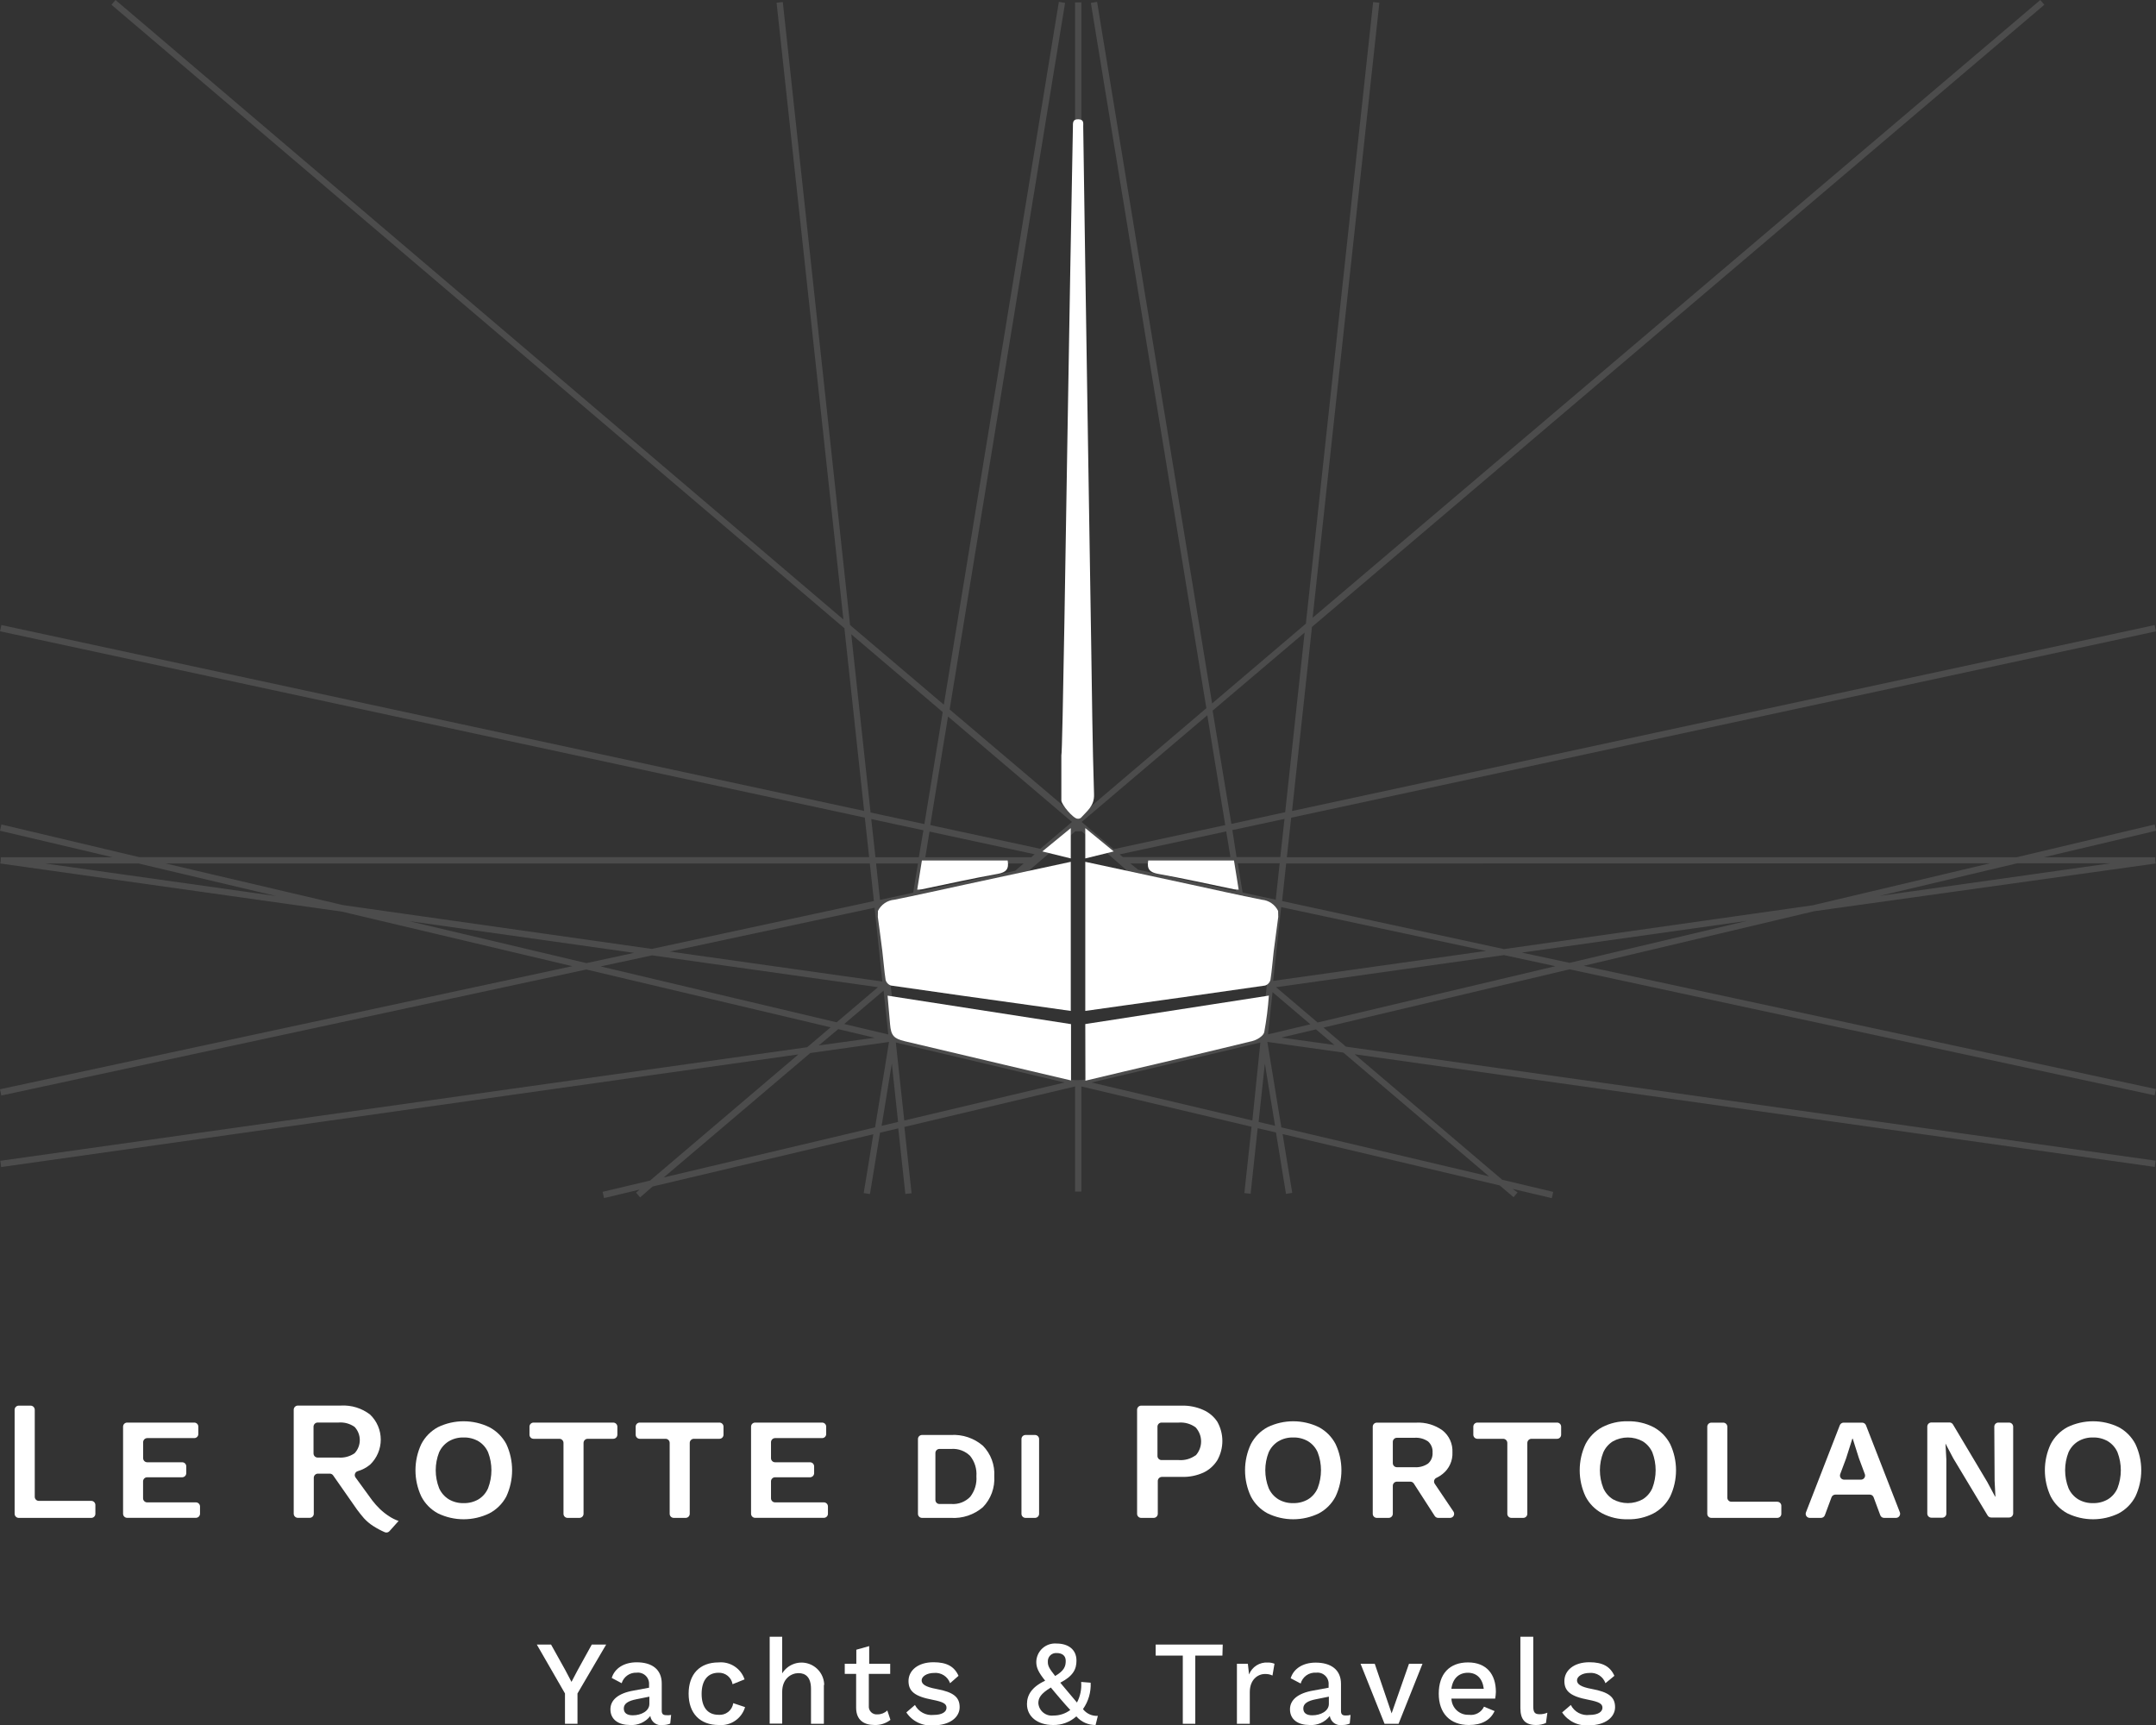<svg width="235" height="188" viewBox="0 0 235 188" fill="none" xmlns="http://www.w3.org/2000/svg">
<rect x="0" y="0" width="235" height="188" fill="#333333" stroke="none"/>
<g clip-path="url(#clip0_607_144991)">
<g opacity="0.35">
<path opacity="0.35" d="M234.85 119.375L234.993 118.693L172.627 105.259L197.733 99.312L234.973 94.109L234.925 93.775V93.427H222.784L235.014 90.536L234.857 89.854L219.814 93.427H140.266L140.736 89.117L234.993 68.809L234.85 68.127L140.831 88.388L143.004 68.325L222.832 0.518L222.389 0L143.073 67.329L150.349 0.3L149.667 0.225L142.337 67.97L132.117 76.665L119.581 0.205L118.9 0.314L131.49 77.183L117.864 88.776V0.259H117.183V88.913L103.51 77.32L116.093 0.314L115.412 0.205L102.876 76.801L92.656 68.12L85.326 0.225L84.644 0.293L91.927 67.513L12.59 0L12.148 0.518L92.037 68.468L94.189 88.381L0.15 68.12L0.007 68.802L94.264 89.11L94.734 93.42H15.193L0.157 89.854L0 90.536L12.263 93.427H0.082V93.775L0.034 94.109L37.267 99.353L62.373 105.3L0 118.714L0.143 119.396L63.906 105.661L90.538 111.963L87.983 114.131L0.034 126.509L0.129 127.191L87.022 114.915L70.855 128.664L65.684 129.891L65.841 130.573L69.71 129.652L69.329 129.98L69.772 130.498L71.134 129.311L95.191 123.617L94.142 130.027L94.823 130.137L95.92 123.447L97.909 122.976L98.679 130.123L99.361 130.048L98.577 122.819L117.183 118.407V129.864H117.864V118.407L136.416 122.799L135.633 130.027L136.314 130.102L137.084 122.956L139.08 123.426L140.17 130.116L140.851 130.007L139.802 123.597L163.464 129.195L164.976 130.478L165.412 129.959L164.874 129.571L169.139 130.58L169.302 129.898L163.736 128.575L147.658 114.902L234.864 127.177L234.959 126.495L146.704 114.07L144.258 111.99L171.087 105.641L234.85 119.375ZM219.862 94.089H230.033L204.9 97.635L219.862 94.089ZM216.905 94.089L197.576 98.665L163.927 103.438L139.748 98.201L140.191 94.109L216.905 94.089ZM134.229 94.089L134.727 97.117L124.064 94.791L123.213 94.109L134.229 94.089ZM122.388 93.407L122.041 93.114L133.657 90.611L134.113 93.407H122.388ZM134.325 90.468L140.007 89.247L139.55 93.407H134.781L134.325 90.468ZM139.482 94.089L139.053 98.051L135.442 97.273L134.917 94.089H139.482ZM139.646 98.862L161.972 103.636L138.774 106.902L139.646 98.862ZM142.2 68.945L140.082 88.517L134.216 89.792L132.172 77.449L142.2 68.945ZM131.593 77.954L133.548 89.922L121.387 92.547L117.899 89.581L131.593 77.954ZM103.332 78.09L116.843 89.581L113.395 92.507L101.398 89.922L103.332 78.09ZM95.491 94.109H100.055L99.531 97.294L95.92 98.071L95.491 94.109ZM96.172 106.971L73.008 103.704L95.327 98.93L96.172 106.971ZM95.422 93.427L94.966 89.267L100.648 90.488L100.151 93.427H95.422ZM100.743 94.109H111.576L110.65 94.9L100.253 97.137L100.743 94.109ZM100.859 93.427L101.316 90.631L112.768 93.1L112.414 93.427H100.859ZM92.786 69.129L102.753 77.606L100.757 89.813L94.891 88.551L92.786 69.129ZM4.939 94.109H15.111L30.1 97.655L4.939 94.109ZM18.068 94.109H94.809L95.252 98.201L71.046 103.418L37.396 98.644L18.068 94.109ZM44.591 100.39L69.118 103.847L63.919 104.966L44.591 100.39ZM65.466 105.327L71.073 104.12L95.695 107.591L91.192 111.417L65.466 105.327ZM96.308 107.966L96.826 112.74L92.016 111.601L96.308 107.966ZM91.369 112.16L95.334 113.101L89.25 113.933L91.369 112.16ZM95.382 122.867L72.347 128.323L88.317 114.765L96.901 113.558L95.382 122.867ZM96.097 122.696L97.207 115.918L97.889 122.274L96.097 122.696ZM98.563 122.117L97.644 113.62L116.039 117.977L98.563 122.117ZM117.531 117.711C116.733 117.764 115.94 117.546 115.282 117.091L99.033 113.067C98.649 112.973 98.302 112.764 98.04 112.468C97.777 112.172 97.61 111.803 97.562 111.41L96.199 100.117C96.157 99.737 96.258 99.354 96.482 99.044C96.706 98.734 97.038 98.519 97.412 98.439L111.651 95.371C111.651 95.228 117.217 90.597 117.217 90.597H117.899C117.899 90.597 123.274 95.18 123.267 95.316L137.622 98.433C138 98.515 138.334 98.733 138.56 99.047C138.786 99.36 138.889 99.746 138.848 100.131L138.126 106.78H138.092C138.086 107.466 138.024 108.15 137.908 108.826L137.683 110.906L137.479 111.908C137.425 112.18 137.303 112.433 137.124 112.644C136.945 112.855 136.716 113.017 136.457 113.115L136.082 113.258C136.016 113.285 135.948 113.305 135.878 113.32L119.908 117.057C119.186 117.506 118.347 117.734 117.497 117.711H117.531ZM142.827 111.635L138.208 112.733L138.705 108.13L142.827 111.635ZM136.505 122.117L118.982 117.977L137.377 113.62L136.505 122.117ZM137.186 122.274L137.867 115.918L138.978 122.696L137.186 122.274ZM162.299 128.207L139.666 122.867L138.14 113.552L146.424 114.718L162.299 128.207ZM145.443 113.886L139.666 113.081L143.44 112.188L145.443 113.886ZM143.618 111.437L139.094 107.591L163.927 104.093L169.534 105.3L143.618 111.437ZM165.882 103.82L190.409 100.363L171.081 104.938L165.882 103.82Z" fill="white"/>
</g>
<path d="M3.338 153.193H2.043C1.925 153.195 1.811 153.243 1.727 153.327C1.643 153.411 1.596 153.525 1.594 153.643V164.984C1.596 165.102 1.644 165.215 1.728 165.298C1.812 165.381 1.925 165.428 2.043 165.428H9.953C10.071 165.428 10.183 165.381 10.266 165.298C10.35 165.215 10.396 165.102 10.396 164.984V164.023C10.396 163.905 10.35 163.791 10.267 163.707C10.184 163.623 10.071 163.574 9.953 163.573H4.23C4.172 163.573 4.115 163.561 4.061 163.539C4.007 163.517 3.958 163.484 3.917 163.443C3.876 163.402 3.843 163.353 3.821 163.299C3.799 163.245 3.788 163.188 3.788 163.129V153.643C3.786 153.525 3.738 153.411 3.654 153.327C3.57 153.243 3.457 153.195 3.338 153.193Z" fill="white"/>
<path d="M16.045 161.002H19.86C19.978 161 20.091 160.952 20.174 160.867C20.256 160.783 20.303 160.67 20.303 160.551V159.815C20.303 159.697 20.256 159.583 20.174 159.499C20.091 159.415 19.978 159.367 19.86 159.365H16.045C15.927 159.365 15.815 159.318 15.732 159.235C15.649 159.152 15.602 159.039 15.602 158.922V157.183C15.602 157.064 15.648 156.951 15.731 156.867C15.814 156.782 15.927 156.734 16.045 156.732H21.175C21.293 156.732 21.405 156.686 21.488 156.603C21.571 156.52 21.618 156.407 21.618 156.289V155.485C21.618 155.367 21.571 155.254 21.488 155.171C21.405 155.088 21.293 155.041 21.175 155.041H13.858C13.74 155.041 13.628 155.088 13.545 155.171C13.462 155.254 13.415 155.367 13.415 155.485V164.977C13.415 165.095 13.462 165.208 13.545 165.291C13.628 165.374 13.74 165.421 13.858 165.421H21.352C21.47 165.421 21.584 165.374 21.668 165.291C21.752 165.208 21.8 165.095 21.802 164.977V164.179C21.8 164.061 21.752 163.948 21.668 163.866C21.584 163.783 21.47 163.736 21.352 163.736H16.038C15.921 163.736 15.808 163.689 15.725 163.606C15.642 163.523 15.595 163.41 15.595 163.293V161.438C15.596 161.38 15.608 161.322 15.632 161.269C15.655 161.215 15.688 161.167 15.73 161.126C15.771 161.086 15.821 161.054 15.875 161.033C15.929 161.011 15.987 161.001 16.045 161.002Z" fill="white"/>
<path d="M41.41 164.459C41.113 164.173 40.837 163.865 40.585 163.538L38.753 161.022C38.712 160.965 38.685 160.9 38.674 160.83C38.663 160.761 38.669 160.69 38.691 160.624C38.713 160.557 38.751 160.497 38.8 160.447C38.85 160.398 38.911 160.361 38.977 160.34C39.476 160.198 39.94 159.954 40.34 159.624C40.708 159.271 41 158.848 41.2 158.379C41.4 157.91 41.503 157.406 41.503 156.896C41.503 156.387 41.4 155.882 41.2 155.413C41 154.945 40.708 154.521 40.34 154.168C39.434 153.471 38.307 153.122 37.165 153.186H32.464C32.346 153.188 32.232 153.236 32.148 153.32C32.064 153.404 32.016 153.518 32.015 153.637V164.977C32.016 165.096 32.065 165.208 32.149 165.291C32.233 165.374 32.346 165.421 32.464 165.421H33.759C33.876 165.421 33.989 165.374 34.072 165.291C34.155 165.208 34.202 165.095 34.202 164.977V161.049C34.203 160.931 34.252 160.818 34.336 160.736C34.42 160.653 34.533 160.606 34.651 160.606H35.939C36.011 160.605 36.081 160.621 36.145 160.653C36.21 160.685 36.265 160.732 36.307 160.79L38.909 164.514C39.155 164.848 39.407 165.162 39.666 165.462C39.962 165.785 40.298 166.07 40.667 166.307C41.073 166.568 41.499 166.796 41.941 166.989C42.028 167.026 42.124 167.034 42.215 167.013C42.307 166.993 42.39 166.944 42.452 166.873L43.447 165.762C43.094 165.64 42.758 165.475 42.445 165.271C42.074 165.035 41.727 164.763 41.41 164.459ZM34.174 158.403V155.485C34.176 155.366 34.224 155.252 34.308 155.168C34.392 155.084 34.505 155.036 34.624 155.035H36.9C37.521 154.984 38.14 155.153 38.651 155.512C39.014 155.901 39.217 156.414 39.217 156.947C39.217 157.481 39.014 157.994 38.651 158.383C38.138 158.735 37.52 158.901 36.9 158.853H34.624C34.505 158.853 34.39 158.806 34.306 158.722C34.222 158.637 34.174 158.523 34.174 158.403Z" fill="white"/>
<path d="M53.331 155.539C52.459 155.117 51.503 154.898 50.535 154.898C49.566 154.898 48.61 155.117 47.738 155.539C46.964 155.956 46.333 156.595 45.926 157.374C45.504 158.269 45.285 159.248 45.285 160.238C45.285 161.228 45.504 162.206 45.926 163.102C46.331 163.883 46.963 164.522 47.738 164.937C48.61 165.359 49.566 165.578 50.535 165.578C51.503 165.578 52.459 165.359 53.331 164.937C54.12 164.526 54.766 163.887 55.185 163.102C55.602 162.205 55.818 161.227 55.818 160.238C55.818 159.248 55.602 158.271 55.185 157.374C54.764 156.591 54.118 155.952 53.331 155.539ZM53.202 162.188C52.988 162.691 52.624 163.115 52.16 163.402C51.664 163.691 51.098 163.835 50.525 163.818C49.96 163.832 49.403 163.688 48.917 163.402C48.451 163.113 48.083 162.69 47.861 162.188C47.37 160.932 47.37 159.537 47.861 158.281C48.085 157.784 48.453 157.366 48.917 157.08C49.403 156.794 49.96 156.65 50.525 156.664C51.098 156.648 51.664 156.792 52.16 157.08C52.622 157.364 52.986 157.783 53.202 158.281C53.684 159.539 53.684 160.93 53.202 162.188Z" fill="white"/>
<path d="M58.163 156.808H60.976C61.094 156.809 61.207 156.858 61.29 156.942C61.373 157.026 61.419 157.139 61.419 157.258V164.984C61.419 165.042 61.431 165.1 61.453 165.154C61.475 165.208 61.508 165.256 61.549 165.298C61.59 165.339 61.639 165.371 61.693 165.394C61.746 165.416 61.804 165.427 61.862 165.427H63.157C63.275 165.427 63.388 165.381 63.472 165.298C63.556 165.215 63.604 165.102 63.606 164.984V157.258C63.606 157.139 63.653 157.026 63.736 156.942C63.818 156.858 63.931 156.809 64.049 156.808H66.842C66.96 156.808 67.074 156.761 67.158 156.678C67.242 156.595 67.29 156.482 67.292 156.364V155.485C67.29 155.366 67.242 155.254 67.158 155.171C67.074 155.088 66.96 155.041 66.842 155.041H58.163C58.104 155.04 58.046 155.051 57.991 155.073C57.937 155.095 57.887 155.127 57.845 155.169C57.803 155.21 57.77 155.259 57.747 155.313C57.725 155.368 57.713 155.426 57.713 155.485V156.357C57.712 156.417 57.723 156.476 57.745 156.531C57.768 156.586 57.801 156.636 57.843 156.678C57.885 156.72 57.934 156.753 57.989 156.775C58.044 156.797 58.103 156.808 58.163 156.808Z" fill="white"/>
<path d="M69.731 156.808H72.545C72.664 156.808 72.778 156.855 72.863 156.939C72.947 157.024 72.994 157.138 72.994 157.258V164.984C72.994 165.102 73.041 165.214 73.124 165.298C73.207 165.381 73.32 165.427 73.437 165.427H74.732C74.85 165.427 74.963 165.381 75.047 165.298C75.131 165.215 75.18 165.102 75.181 164.984V157.258C75.181 157.139 75.228 157.026 75.311 156.942C75.394 156.858 75.506 156.809 75.624 156.808H78.418C78.535 156.808 78.648 156.761 78.731 156.678C78.814 156.595 78.86 156.482 78.86 156.364V155.485C78.86 155.367 78.814 155.254 78.731 155.171C78.648 155.088 78.535 155.041 78.418 155.041H69.731C69.614 155.041 69.501 155.088 69.418 155.171C69.335 155.254 69.288 155.367 69.288 155.485V156.357C69.287 156.416 69.298 156.475 69.32 156.529C69.342 156.584 69.374 156.633 69.415 156.675C69.457 156.717 69.506 156.75 69.56 156.773C69.614 156.796 69.672 156.808 69.731 156.808Z" fill="white"/>
<path d="M84.48 161.002H88.296C88.414 161 88.526 160.952 88.609 160.867C88.692 160.783 88.739 160.67 88.739 160.551V159.815C88.739 159.697 88.692 159.583 88.609 159.499C88.526 159.415 88.414 159.367 88.296 159.365H84.48C84.363 159.365 84.25 159.318 84.167 159.235C84.084 159.152 84.038 159.039 84.038 158.922V157.183C84.038 157.064 84.084 156.951 84.167 156.867C84.25 156.782 84.362 156.734 84.48 156.732H89.611C89.728 156.732 89.841 156.686 89.924 156.603C90.007 156.52 90.053 156.407 90.053 156.289V155.485C90.053 155.367 90.007 155.254 89.924 155.171C89.841 155.088 89.728 155.041 89.611 155.041H82.307C82.249 155.041 82.191 155.053 82.138 155.075C82.084 155.097 82.035 155.13 81.994 155.171C81.953 155.212 81.92 155.261 81.898 155.315C81.876 155.369 81.864 155.426 81.864 155.485V164.977C81.864 165.035 81.876 165.093 81.898 165.147C81.92 165.201 81.953 165.25 81.994 165.291C82.035 165.332 82.084 165.365 82.138 165.387C82.191 165.409 82.249 165.421 82.307 165.421H89.801C89.859 165.421 89.917 165.409 89.971 165.387C90.025 165.365 90.073 165.332 90.115 165.291C90.156 165.25 90.188 165.201 90.21 165.147C90.233 165.093 90.244 165.035 90.244 164.977V164.179C90.244 164.121 90.233 164.064 90.21 164.01C90.188 163.956 90.156 163.907 90.115 163.866C90.073 163.825 90.025 163.792 89.971 163.77C89.917 163.748 89.859 163.736 89.801 163.736H84.48C84.363 163.736 84.25 163.689 84.167 163.606C84.084 163.523 84.038 163.41 84.038 163.293V161.438C84.039 161.322 84.087 161.211 84.17 161.129C84.252 161.047 84.364 161.001 84.48 161.002Z" fill="white"/>
<path d="M103.633 156.392H100.499C100.44 156.392 100.382 156.403 100.328 156.426C100.273 156.449 100.224 156.482 100.183 156.524C100.142 156.566 100.109 156.615 100.087 156.67C100.066 156.724 100.055 156.783 100.056 156.842V164.984C100.056 165.102 100.102 165.214 100.185 165.298C100.268 165.381 100.381 165.427 100.499 165.427H103.633C104.91 165.512 106.17 165.091 107.141 164.254C107.569 163.811 107.9 163.283 108.112 162.704C108.324 162.125 108.414 161.508 108.374 160.892C108.412 160.283 108.321 159.673 108.109 159.101C107.897 158.529 107.567 158.008 107.141 157.571C106.172 156.733 104.911 156.309 103.633 156.392ZM105.751 163.129C105.488 163.401 105.169 163.612 104.816 163.748C104.463 163.883 104.085 163.94 103.707 163.913H102.399C102.282 163.913 102.169 163.867 102.086 163.784C102.003 163.7 101.957 163.588 101.957 163.47V158.356C101.957 158.238 102.003 158.125 102.086 158.042C102.169 157.959 102.282 157.912 102.399 157.912H103.701C104.076 157.886 104.453 157.941 104.805 158.073C105.158 158.204 105.478 158.41 105.745 158.676C106.244 159.302 106.488 160.094 106.426 160.892C106.488 161.696 106.248 162.494 105.751 163.129Z" fill="white"/>
<path d="M112.816 156.392H111.781C111.536 156.392 111.338 156.59 111.338 156.835V164.984C111.338 165.229 111.536 165.427 111.781 165.427H112.816C113.061 165.427 113.259 165.229 113.259 164.984V156.835C113.259 156.59 113.061 156.392 112.816 156.392Z" fill="white"/>
<path d="M131.143 153.657C130.407 153.332 129.609 153.174 128.806 153.193H124.384C124.266 153.195 124.154 153.243 124.071 153.328C123.988 153.412 123.941 153.525 123.941 153.643V164.984C123.941 165.102 123.988 165.215 124.071 165.298C124.154 165.381 124.267 165.427 124.384 165.427H125.747C125.865 165.428 125.978 165.381 126.062 165.298C126.147 165.215 126.195 165.102 126.197 164.984V161.411C126.196 161.293 126.243 161.179 126.326 161.095C126.409 161.011 126.521 160.963 126.639 160.961H128.84C129.644 160.982 130.443 160.821 131.177 160.49C131.804 160.192 132.332 159.718 132.696 159.126C133.049 158.49 133.235 157.774 133.235 157.046C133.235 156.318 133.049 155.603 132.696 154.966C132.317 154.388 131.777 153.932 131.143 153.657ZM130.318 158.608C129.784 158.996 129.13 159.179 128.472 159.126H126.605C126.488 159.126 126.375 159.08 126.292 158.996C126.209 158.913 126.162 158.801 126.162 158.683V155.485C126.162 155.367 126.209 155.254 126.292 155.171C126.375 155.088 126.488 155.041 126.605 155.041H128.472C129.13 154.988 129.784 155.172 130.318 155.56C130.704 155.979 130.918 156.528 130.918 157.097C130.918 157.667 130.704 158.216 130.318 158.635V158.608Z" fill="white"/>
<path d="M143.753 155.539C142.883 155.117 141.928 154.898 140.96 154.898C139.993 154.898 139.038 155.117 138.167 155.539C137.391 155.955 136.757 156.594 136.348 157.374C135.926 158.269 135.707 159.247 135.707 160.238C135.707 161.228 135.926 162.206 136.348 163.102C136.755 163.883 137.39 164.522 138.167 164.936C139.038 165.358 139.993 165.578 140.96 165.578C141.928 165.578 142.883 165.358 143.753 164.936C144.531 164.522 145.165 163.883 145.572 163.102C145.994 162.206 146.213 161.228 146.213 160.238C146.213 159.247 145.994 158.269 145.572 157.374C145.163 156.594 144.529 155.955 143.753 155.539ZM143.624 162.188C143.41 162.691 143.046 163.115 142.582 163.402C142.088 163.69 141.524 163.834 140.953 163.818C140.387 163.833 139.827 163.689 139.339 163.402C138.873 163.113 138.505 162.69 138.283 162.188C137.792 160.932 137.792 159.537 138.283 158.281C138.507 157.784 138.875 157.366 139.339 157.08C139.827 156.793 140.387 156.649 140.953 156.664C141.524 156.648 142.088 156.793 142.582 157.08C143.044 157.364 143.408 157.783 143.624 158.281C144.106 159.538 144.106 160.93 143.624 162.188Z" fill="white"/>
<path d="M157.244 160.64C157.598 160.359 157.879 159.998 158.065 159.587C158.251 159.175 158.336 158.725 158.313 158.274C158.335 157.822 158.249 157.371 158.063 156.959C157.877 156.546 157.596 156.184 157.244 155.901C156.405 155.293 155.383 154.992 154.348 155.048H150.07C149.952 155.048 149.84 155.095 149.757 155.178C149.674 155.261 149.627 155.374 149.627 155.491V164.984C149.627 165.102 149.674 165.214 149.757 165.298C149.84 165.381 149.952 165.427 150.07 165.427H151.364C151.482 165.427 151.596 165.381 151.68 165.298C151.764 165.215 151.812 165.102 151.814 164.984V161.929C151.814 161.811 151.86 161.697 151.943 161.613C152.026 161.529 152.139 161.481 152.257 161.479H153.728C153.803 161.48 153.876 161.499 153.941 161.535C154.006 161.57 154.062 161.621 154.103 161.683L156.385 165.223C156.426 165.286 156.481 165.338 156.547 165.373C156.612 165.409 156.686 165.428 156.76 165.427H158.061C158.14 165.426 158.218 165.404 158.285 165.363C158.353 165.323 158.408 165.264 158.446 165.195C158.483 165.125 158.502 165.047 158.499 164.968C158.496 164.889 158.472 164.812 158.429 164.745L156.385 161.711C156.35 161.659 156.326 161.6 156.315 161.538C156.304 161.476 156.307 161.412 156.323 161.351C156.339 161.29 156.368 161.233 156.409 161.185C156.449 161.136 156.499 161.097 156.556 161.07C156.802 160.955 157.033 160.811 157.244 160.64ZM154.164 159.904H152.257C152.139 159.904 152.027 159.857 151.944 159.774C151.861 159.691 151.814 159.578 151.814 159.46V157.142C151.814 157.024 151.861 156.911 151.944 156.828C152.027 156.745 152.139 156.698 152.257 156.698H154.164C154.692 156.657 155.218 156.797 155.656 157.094C155.826 157.245 155.958 157.433 156.043 157.644C156.128 157.854 156.164 158.081 156.147 158.308C156.163 158.532 156.127 158.757 156.042 158.965C155.957 159.174 155.825 159.359 155.656 159.508C155.218 159.805 154.692 159.945 154.164 159.904Z" fill="white"/>
<path d="M161.032 156.808H163.846C163.964 156.809 164.078 156.857 164.162 156.941C164.245 157.025 164.293 157.139 164.295 157.258V164.984C164.295 165.102 164.342 165.214 164.425 165.298C164.508 165.381 164.621 165.427 164.738 165.427H166.032C166.15 165.427 166.263 165.381 166.346 165.298C166.429 165.214 166.475 165.102 166.475 164.984V157.258C166.477 157.139 166.525 157.025 166.609 156.941C166.693 156.857 166.806 156.809 166.925 156.808H169.718C169.836 156.808 169.948 156.761 170.031 156.678C170.115 156.595 170.161 156.482 170.161 156.364V155.485C170.161 155.367 170.115 155.254 170.031 155.171C169.948 155.088 169.836 155.041 169.718 155.041H161.032C160.914 155.041 160.802 155.088 160.719 155.171C160.636 155.254 160.589 155.367 160.589 155.485V156.357C160.588 156.416 160.599 156.475 160.621 156.529C160.642 156.584 160.675 156.633 160.716 156.675C160.757 156.717 160.807 156.75 160.861 156.773C160.915 156.796 160.973 156.808 161.032 156.808Z" fill="white"/>
<path d="M180.231 155.539C179.363 155.095 178.398 154.875 177.424 154.898C176.456 154.875 175.498 155.096 174.637 155.539C173.864 155.956 173.233 156.595 172.825 157.374C172.403 158.269 172.185 159.248 172.185 160.238C172.185 161.228 172.403 162.206 172.825 163.102C173.23 163.883 173.862 164.522 174.637 164.936C175.497 165.383 176.456 165.604 177.424 165.578C178.399 165.605 179.364 165.384 180.231 164.936C181.006 164.522 181.638 163.883 182.043 163.102C182.465 162.206 182.684 161.228 182.684 160.238C182.684 159.248 182.465 158.269 182.043 157.374C181.636 156.595 181.005 155.956 180.231 155.539ZM180.101 162.188C179.881 162.689 179.516 163.112 179.052 163.402C178.555 163.675 177.998 163.818 177.431 163.818C176.864 163.818 176.306 163.675 175.809 163.402C175.346 163.112 174.98 162.689 174.76 162.188C174.261 160.934 174.261 159.535 174.76 158.281C174.983 157.785 175.348 157.367 175.809 157.08C176.306 156.808 176.864 156.665 177.431 156.665C177.998 156.665 178.555 156.808 179.052 157.08C179.514 157.367 179.879 157.785 180.101 158.281C180.583 159.539 180.583 160.93 180.101 162.188Z" fill="white"/>
<path d="M187.848 155.048H186.533C186.415 155.048 186.303 155.095 186.22 155.178C186.136 155.261 186.09 155.374 186.09 155.491V164.984C186.09 165.102 186.136 165.214 186.22 165.298C186.303 165.381 186.415 165.427 186.533 165.427H193.72C193.838 165.427 193.95 165.381 194.033 165.298C194.117 165.214 194.163 165.102 194.163 164.984V164.111C194.163 164.053 194.152 163.995 194.129 163.942C194.107 163.888 194.075 163.839 194.033 163.798C193.992 163.757 193.944 163.724 193.89 163.702C193.836 163.679 193.778 163.668 193.72 163.668H188.72C188.602 163.668 188.49 163.621 188.406 163.538C188.323 163.455 188.277 163.342 188.277 163.225V155.485C188.273 155.371 188.227 155.263 188.148 155.182C188.068 155.101 187.961 155.053 187.848 155.048Z" fill="white"/>
<path d="M200.534 155.335L196.848 164.82C196.821 164.888 196.811 164.961 196.819 165.033C196.827 165.106 196.853 165.175 196.894 165.235C196.935 165.295 196.99 165.344 197.055 165.377C197.119 165.411 197.191 165.428 197.263 165.427H198.49C198.58 165.427 198.667 165.399 198.741 165.348C198.815 165.297 198.873 165.225 198.905 165.141L199.634 163.177C199.667 163.092 199.725 163.019 199.801 162.968C199.876 162.917 199.966 162.89 200.057 162.891H203.804C203.894 162.89 203.982 162.918 204.056 162.969C204.131 163.02 204.187 163.093 204.219 163.177L204.948 165.141C204.98 165.225 205.037 165.298 205.111 165.349C205.186 165.4 205.274 165.428 205.364 165.427H206.665C206.737 165.426 206.808 165.408 206.872 165.374C206.935 165.34 206.989 165.291 207.03 165.232C207.071 165.172 207.097 165.104 207.106 165.032C207.114 164.961 207.106 164.888 207.081 164.82L203.388 155.335C203.355 155.251 203.298 155.179 203.224 155.127C203.15 155.076 203.063 155.049 202.973 155.048H200.929C200.842 155.053 200.759 155.082 200.689 155.133C200.619 155.184 200.565 155.254 200.534 155.335ZM200.997 161.261C200.925 161.26 200.854 161.241 200.79 161.207C200.727 161.173 200.672 161.125 200.632 161.065C200.591 161.006 200.565 160.937 200.556 160.866C200.548 160.794 200.556 160.721 200.581 160.654L201.222 158.942L201.903 156.794H201.944L202.625 158.942L203.266 160.661C203.289 160.728 203.297 160.801 203.287 160.872C203.277 160.943 203.251 161.011 203.209 161.07C203.168 161.129 203.113 161.177 203.049 161.21C202.986 161.243 202.915 161.26 202.843 161.261H200.997Z" fill="white"/>
<path d="M217.409 161.377L217.497 163.109H217.463L216.612 161.52L212.871 155.246C212.832 155.18 212.777 155.125 212.71 155.086C212.643 155.048 212.567 155.028 212.49 155.028H210.521C210.403 155.028 210.29 155.074 210.205 155.157C210.121 155.24 210.073 155.353 210.071 155.471V164.964C210.073 165.082 210.121 165.195 210.205 165.278C210.29 165.361 210.403 165.407 210.521 165.407H211.7C211.758 165.408 211.817 165.397 211.871 165.375C211.926 165.353 211.975 165.321 212.017 165.28C212.059 165.238 212.092 165.189 212.115 165.135C212.138 165.081 212.149 165.023 212.149 164.964V159.058L212.054 157.326L212.899 158.929L216.653 165.175C216.693 165.24 216.749 165.293 216.816 165.33C216.883 165.367 216.958 165.387 217.034 165.387H218.983C219.101 165.387 219.214 165.34 219.298 165.257C219.382 165.174 219.431 165.062 219.432 164.943V155.485C219.431 155.367 219.382 155.254 219.298 155.171C219.214 155.088 219.101 155.041 218.983 155.041H217.818C217.7 155.041 217.588 155.088 217.505 155.171C217.421 155.254 217.375 155.367 217.375 155.485L217.409 161.377Z" fill="white"/>
<path d="M232.752 157.374C232.342 156.594 231.709 155.955 230.933 155.539C230.062 155.117 229.107 154.898 228.14 154.898C227.172 154.898 226.217 155.117 225.346 155.539C224.571 155.955 223.937 156.594 223.527 157.374C223.105 158.269 222.887 159.247 222.887 160.238C222.887 161.228 223.105 162.206 223.527 163.102C223.935 163.883 224.569 164.522 225.346 164.936C226.217 165.358 227.172 165.578 228.14 165.578C229.107 165.578 230.062 165.358 230.933 164.936C231.71 164.522 232.344 163.883 232.752 163.102C233.174 162.206 233.393 161.228 233.393 160.238C233.393 159.247 233.174 158.269 232.752 157.374ZM230.804 162.188C230.59 162.691 230.226 163.115 229.761 163.402C229.268 163.69 228.704 163.834 228.133 163.818C227.566 163.833 227.007 163.689 226.518 163.402C226.052 163.113 225.684 162.69 225.462 162.188C224.972 160.932 224.972 159.537 225.462 158.281C225.687 157.784 226.054 157.366 226.518 157.08C227.007 156.793 227.566 156.649 228.133 156.664C228.704 156.648 229.268 156.793 229.761 157.08C230.223 157.364 230.587 157.783 230.804 158.281C231.286 159.538 231.286 160.93 230.804 162.188Z" fill="white"/>
<path d="M139.326 99.933C139.162 101.174 138.992 102.409 138.835 103.65C138.712 104.7 138.637 105.764 138.474 106.814C138.435 106.951 138.363 107.077 138.265 107.181C138.166 107.284 138.044 107.362 137.908 107.407C132.792 108.151 127.689 108.86 122.552 109.576L118.294 110.176V93.925L129.876 96.421C132.431 96.973 134.979 97.546 137.541 98.058C137.916 98.091 138.276 98.221 138.587 98.435C138.897 98.649 139.147 98.939 139.312 99.278L139.326 99.933Z" fill="white"/>
<path d="M95.682 99.933C95.845 101.174 96.022 102.409 96.172 103.65C96.302 104.7 96.37 105.764 96.533 106.814C96.573 106.951 96.646 107.076 96.744 107.179C96.842 107.283 96.964 107.361 97.099 107.407C102.215 108.151 107.318 108.86 112.455 109.576L116.713 110.176V93.925L105.131 96.421C102.576 96.973 100.028 97.546 97.474 98.058C97.097 98.091 96.736 98.221 96.425 98.435C96.113 98.649 95.862 98.939 95.695 99.278L95.682 99.933Z" fill="white"/>
<path d="M116.332 48.644C116.436 42.215 116.545 35.784 116.659 29.351C116.75 24.177 116.845 18.999 116.945 13.816C116.945 13.394 116.911 12.978 117.538 12.998C118.165 13.018 118.069 13.421 118.069 13.803C118.137 18.604 118.208 23.402 118.28 28.199C118.38 35.255 118.489 42.313 118.607 49.373C118.707 56.238 118.816 63.105 118.934 69.975C119.023 75.506 119.071 81.036 119.248 86.567C119.295 87.842 118.478 88.388 117.817 89.131C117.709 89.21 117.575 89.244 117.442 89.226C116.999 89.226 115.685 87.685 115.685 87.228V82.325C115.821 82.325 116.216 55.184 116.332 48.644Z" fill="white"/>
<path d="M96.744 108.512L116.74 111.615V117.752C114.267 117.173 111.835 116.607 109.403 116.027L98.611 113.477C97.425 113.197 97.119 112.849 97.017 111.649C96.928 110.674 96.84 109.671 96.744 108.512Z" fill="white"/>
<path d="M118.294 111.608L138.304 108.505C138.21 109.843 138.042 111.175 137.799 112.495C137.711 112.897 137.023 113.327 136.539 113.449C131.865 114.595 127.178 115.686 122.498 116.784L118.308 117.78L118.294 111.608Z" fill="white"/>
<path d="M109.832 93.782C110.002 94.73 109.648 95.077 108.756 95.241C105.976 95.739 103.217 96.353 100.457 96.925C100.297 96.947 100.135 96.958 99.974 96.96L100.485 93.782H109.832Z" fill="white"/>
<path d="M125.155 93.782C124.984 94.73 125.339 95.077 126.231 95.241C129.011 95.739 131.763 96.353 134.529 96.925C134.69 96.947 134.851 96.959 135.013 96.96L134.502 93.782H125.155Z" fill="white"/>
<path d="M116.713 93.557L113.613 92.793L116.713 90.249V93.557Z" fill="white"/>
<path d="M118.294 93.557L121.394 92.793L118.294 90.249V93.557Z" fill="white"/>
<path d="M62.945 184.563V187.871H61.582V184.563L58.51 179.23H60.063L61.61 182.006L62.291 183.301L62.972 182.006L64.505 179.23H66.072L62.945 184.563Z" fill="white"/>
<path d="M73.151 186.902L73.055 187.843C72.799 187.953 72.523 188.006 72.244 188C72.09 188.028 71.932 188.025 71.779 187.991C71.626 187.956 71.482 187.891 71.354 187.799C71.227 187.708 71.12 187.591 71.038 187.457C70.957 187.323 70.904 187.173 70.882 187.018C70.621 187.351 70.283 187.614 69.897 187.785C69.511 187.956 69.089 188.03 68.668 188C67.441 188 66.535 187.427 66.535 186.288C66.535 185.279 67.373 184.536 69.09 184.243L70.746 183.936V183.595C70.759 183.415 70.733 183.235 70.668 183.067C70.603 182.899 70.502 182.747 70.372 182.623C70.241 182.499 70.085 182.406 69.914 182.35C69.743 182.294 69.561 182.276 69.383 182.299C69.024 182.283 68.67 182.387 68.377 182.595C68.083 182.802 67.867 183.101 67.761 183.445L66.678 182.872C66.992 181.835 68 181.167 69.403 181.167C71.038 181.167 72.129 181.917 72.129 183.486V186.445C72.129 186.773 72.258 186.929 72.612 186.929C72.792 186.947 72.974 186.938 73.151 186.902ZM70.78 185.702V184.911L69.356 185.197C68.47 185.368 67.993 185.675 67.993 186.193C67.993 186.711 68.361 186.943 68.974 186.943C69.88 186.943 70.78 186.486 70.78 185.702Z" fill="white"/>
<path d="M81.156 183.029L79.848 183.554C79.789 183.194 79.6 182.869 79.318 182.639C79.035 182.409 78.679 182.291 78.315 182.306C77.15 182.306 76.476 183.131 76.476 184.611C76.476 186.09 77.157 186.888 78.315 186.888C78.695 186.924 79.073 186.812 79.372 186.576C79.672 186.34 79.869 185.997 79.923 185.62L81.211 186.05C81.033 186.657 80.65 187.184 80.126 187.54C79.603 187.896 78.972 188.059 78.342 188C76.299 188 75.059 186.731 75.059 184.59C75.059 182.449 76.278 181.18 78.315 181.18C78.928 181.122 79.542 181.273 80.058 181.609C80.573 181.944 80.961 182.445 81.156 183.029Z" fill="white"/>
<path d="M89.801 183.629V187.87H88.398V184.072C88.398 182.776 87.798 182.347 87.035 182.347C86.272 182.347 85.257 182.913 85.257 184.392V187.85H83.894V178.378H85.257V182.374C85.538 181.918 85.958 181.566 86.455 181.37C86.953 181.173 87.5 181.143 88.016 181.285C88.531 181.426 88.987 181.731 89.316 182.153C89.644 182.576 89.826 183.094 89.835 183.629H89.801Z" fill="white"/>
<path d="M97.057 187.441C96.562 187.826 95.947 188.024 95.32 188C94.196 188 93.331 187.489 93.317 186.145V182.428H92.077V181.324H93.338V179.796L94.741 179.401V181.324H97.03V182.428H94.7V185.906C94.687 186.034 94.703 186.163 94.746 186.284C94.79 186.405 94.86 186.514 94.951 186.604C95.043 186.694 95.154 186.762 95.276 186.803C95.397 186.844 95.527 186.857 95.654 186.841C96.05 186.843 96.431 186.691 96.717 186.418L97.057 187.441Z" fill="white"/>
<path d="M98.788 186.629L99.728 185.818C99.92 186.184 100.217 186.484 100.582 186.677C100.947 186.871 101.362 186.949 101.772 186.902C102.699 186.902 103.169 186.561 103.169 186.118C103.169 185.675 102.787 185.477 101.65 185.252C99.701 184.884 99.026 184.324 99.026 183.206C99.026 182.088 100.014 181.16 101.752 181.16C103.203 181.16 104.027 181.631 104.477 182.64L103.557 183.445C103.433 183.092 103.195 182.79 102.88 182.587C102.565 182.385 102.192 182.293 101.82 182.326C101.009 182.326 100.457 182.722 100.457 183.131C100.457 183.54 100.839 183.847 102.065 184.072C103.939 184.413 104.6 184.972 104.6 186.057C104.6 187.141 103.557 188.034 101.752 188.034C101.177 188.092 100.597 187.992 100.075 187.744C99.552 187.497 99.108 187.111 98.788 186.629Z" fill="white"/>
<path d="M119.418 188C119.021 188.006 118.627 187.924 118.265 187.762C117.902 187.599 117.58 187.359 117.32 187.059C116.622 187.688 115.71 188.025 114.772 188C113.096 188 111.938 187.086 111.938 185.722C111.938 184.754 112.435 183.867 113.92 183.172C113.191 182.258 112.953 181.76 112.953 181.126C112.957 180.846 113.019 180.569 113.135 180.314C113.251 180.059 113.417 179.83 113.625 179.642C113.833 179.454 114.077 179.311 114.342 179.221C114.607 179.132 114.888 179.098 115.167 179.121C116.393 179.121 117.333 179.735 117.333 180.983C117.333 181.91 116.986 182.653 115.569 183.39C115.807 183.663 116.066 183.99 116.38 184.358L117.388 185.552C117.75 184.863 117.909 184.084 117.844 183.308L118.88 183.39C118.93 184.416 118.635 185.429 118.042 186.268C118.232 186.513 118.479 186.709 118.762 186.837C119.044 186.965 119.354 187.023 119.663 187.004L119.418 188ZM114.813 186.97C115.478 186.977 116.127 186.764 116.659 186.363C116.339 186.022 115.978 185.62 115.555 185.122C115.133 184.624 114.826 184.27 114.54 183.915C113.423 184.597 113.177 185.054 113.177 185.634C113.194 185.83 113.25 186.021 113.342 186.195C113.434 186.369 113.56 186.523 113.713 186.648C113.865 186.772 114.041 186.865 114.23 186.921C114.419 186.976 114.617 186.993 114.813 186.97ZM114.213 181.119C114.213 181.535 114.329 181.801 115.01 182.66C116.039 182.06 116.162 181.562 116.162 181.01C116.162 180.458 115.794 180.157 115.167 180.157C115.039 180.148 114.91 180.167 114.79 180.212C114.669 180.257 114.56 180.328 114.469 180.419C114.379 180.51 114.309 180.62 114.265 180.741C114.221 180.862 114.203 180.991 114.213 181.119Z" fill="white"/>
<path d="M133.241 180.437H130.284V187.871H128.922V180.437H125.965V179.23H133.275L133.241 180.437Z" fill="white"/>
<path d="M138.917 181.324L138.699 182.606C138.441 182.486 138.158 182.43 137.874 182.442C137.084 182.442 136.226 183.07 136.226 184.406V187.871H134.822V181.324H136.015L136.144 182.49C136.303 182.084 136.586 181.74 136.954 181.507C137.321 181.274 137.754 181.164 138.188 181.194C138.437 181.185 138.686 181.23 138.917 181.324Z" fill="white"/>
<path d="M147.208 186.902L147.12 187.843C146.863 187.952 146.587 188.005 146.309 188C146.155 188.027 145.997 188.023 145.844 187.988C145.692 187.953 145.548 187.888 145.421 187.797C145.294 187.705 145.186 187.589 145.105 187.455C145.023 187.322 144.969 187.173 144.946 187.018C144.687 187.351 144.351 187.614 143.966 187.786C143.58 187.957 143.159 188.031 142.739 188C141.506 188 140.606 187.427 140.606 186.288C140.606 185.279 141.444 184.536 143.154 184.242L144.817 183.936V183.595C144.83 183.415 144.804 183.235 144.739 183.067C144.675 182.899 144.573 182.747 144.443 182.623C144.312 182.499 144.156 182.405 143.985 182.349C143.814 182.293 143.633 182.276 143.454 182.299C143.081 182.269 142.708 182.371 142.401 182.586C142.094 182.802 141.872 183.117 141.771 183.479L140.681 182.906C140.995 181.869 142.003 181.201 143.407 181.201C145.042 181.201 146.166 181.951 146.166 183.52V186.479C146.166 186.807 146.302 186.963 146.65 186.963C146.838 186.972 147.026 186.951 147.208 186.902ZM144.844 185.702V184.911L143.42 185.197C142.528 185.368 142.058 185.675 142.058 186.193C142.058 186.711 142.426 186.943 143.039 186.943C143.945 186.943 144.844 186.486 144.844 185.702Z" fill="white"/>
<path d="M155.05 181.324L152.44 187.87H150.914L148.298 181.324H149.844L151.684 186.732L153.578 181.324H155.05Z" fill="white"/>
<path d="M162.973 185.122H158.204C158.21 185.364 158.265 185.602 158.364 185.823C158.463 186.043 158.606 186.241 158.783 186.406C158.96 186.571 159.168 186.698 159.395 186.781C159.622 186.864 159.864 186.9 160.105 186.888C160.439 186.937 160.779 186.877 161.075 186.717C161.372 186.557 161.61 186.307 161.754 186.002L162.912 186.486C162.442 187.454 161.549 188 160.105 188C158.061 188 156.821 186.731 156.821 184.59C156.821 182.449 157.973 181.18 160.01 181.18C162.047 181.18 163.048 182.49 163.048 184.392C163.041 184.637 163.015 184.881 162.973 185.122ZM158.204 184.051H161.727C161.597 182.947 160.977 182.306 159.996 182.306C159.015 182.306 158.347 182.926 158.198 184.051H158.204Z" fill="white"/>
<path d="M167.122 185.961C167.122 186.602 167.279 186.827 167.804 186.827C168.099 186.833 168.391 186.775 168.662 186.657L168.505 187.782C168.164 187.932 167.795 188.006 167.422 188C166.257 188 165.719 187.427 165.719 186.159V178.378H167.122V185.961Z" fill="white"/>
<path d="M170.27 186.629L171.217 185.818C171.403 186.188 171.7 186.491 172.066 186.685C172.432 186.879 172.85 186.955 173.26 186.902C174.187 186.902 174.664 186.561 174.664 186.118C174.664 185.675 174.282 185.477 173.145 185.252C171.196 184.884 170.515 184.324 170.515 183.206C170.515 182.088 171.509 181.16 173.24 181.16C174.691 181.16 175.516 181.631 175.965 182.64L174.991 183.445C174.868 183.091 174.63 182.788 174.315 182.586C174 182.383 173.626 182.292 173.254 182.326C172.443 182.326 171.891 182.722 171.891 183.131C171.891 183.54 172.273 183.847 173.506 184.072C175.372 184.413 176.04 184.972 176.04 186.057C176.04 187.141 174.991 188.034 173.192 188.034C172.624 188.084 172.053 187.98 171.539 187.732C171.025 187.485 170.586 187.104 170.27 186.629Z" fill="white"/>
</g>
<defs>
<clipPath id="clip0_607_144991">
<rect width="235" height="188" fill="white"/>
</clipPath>
</defs>
</svg>
